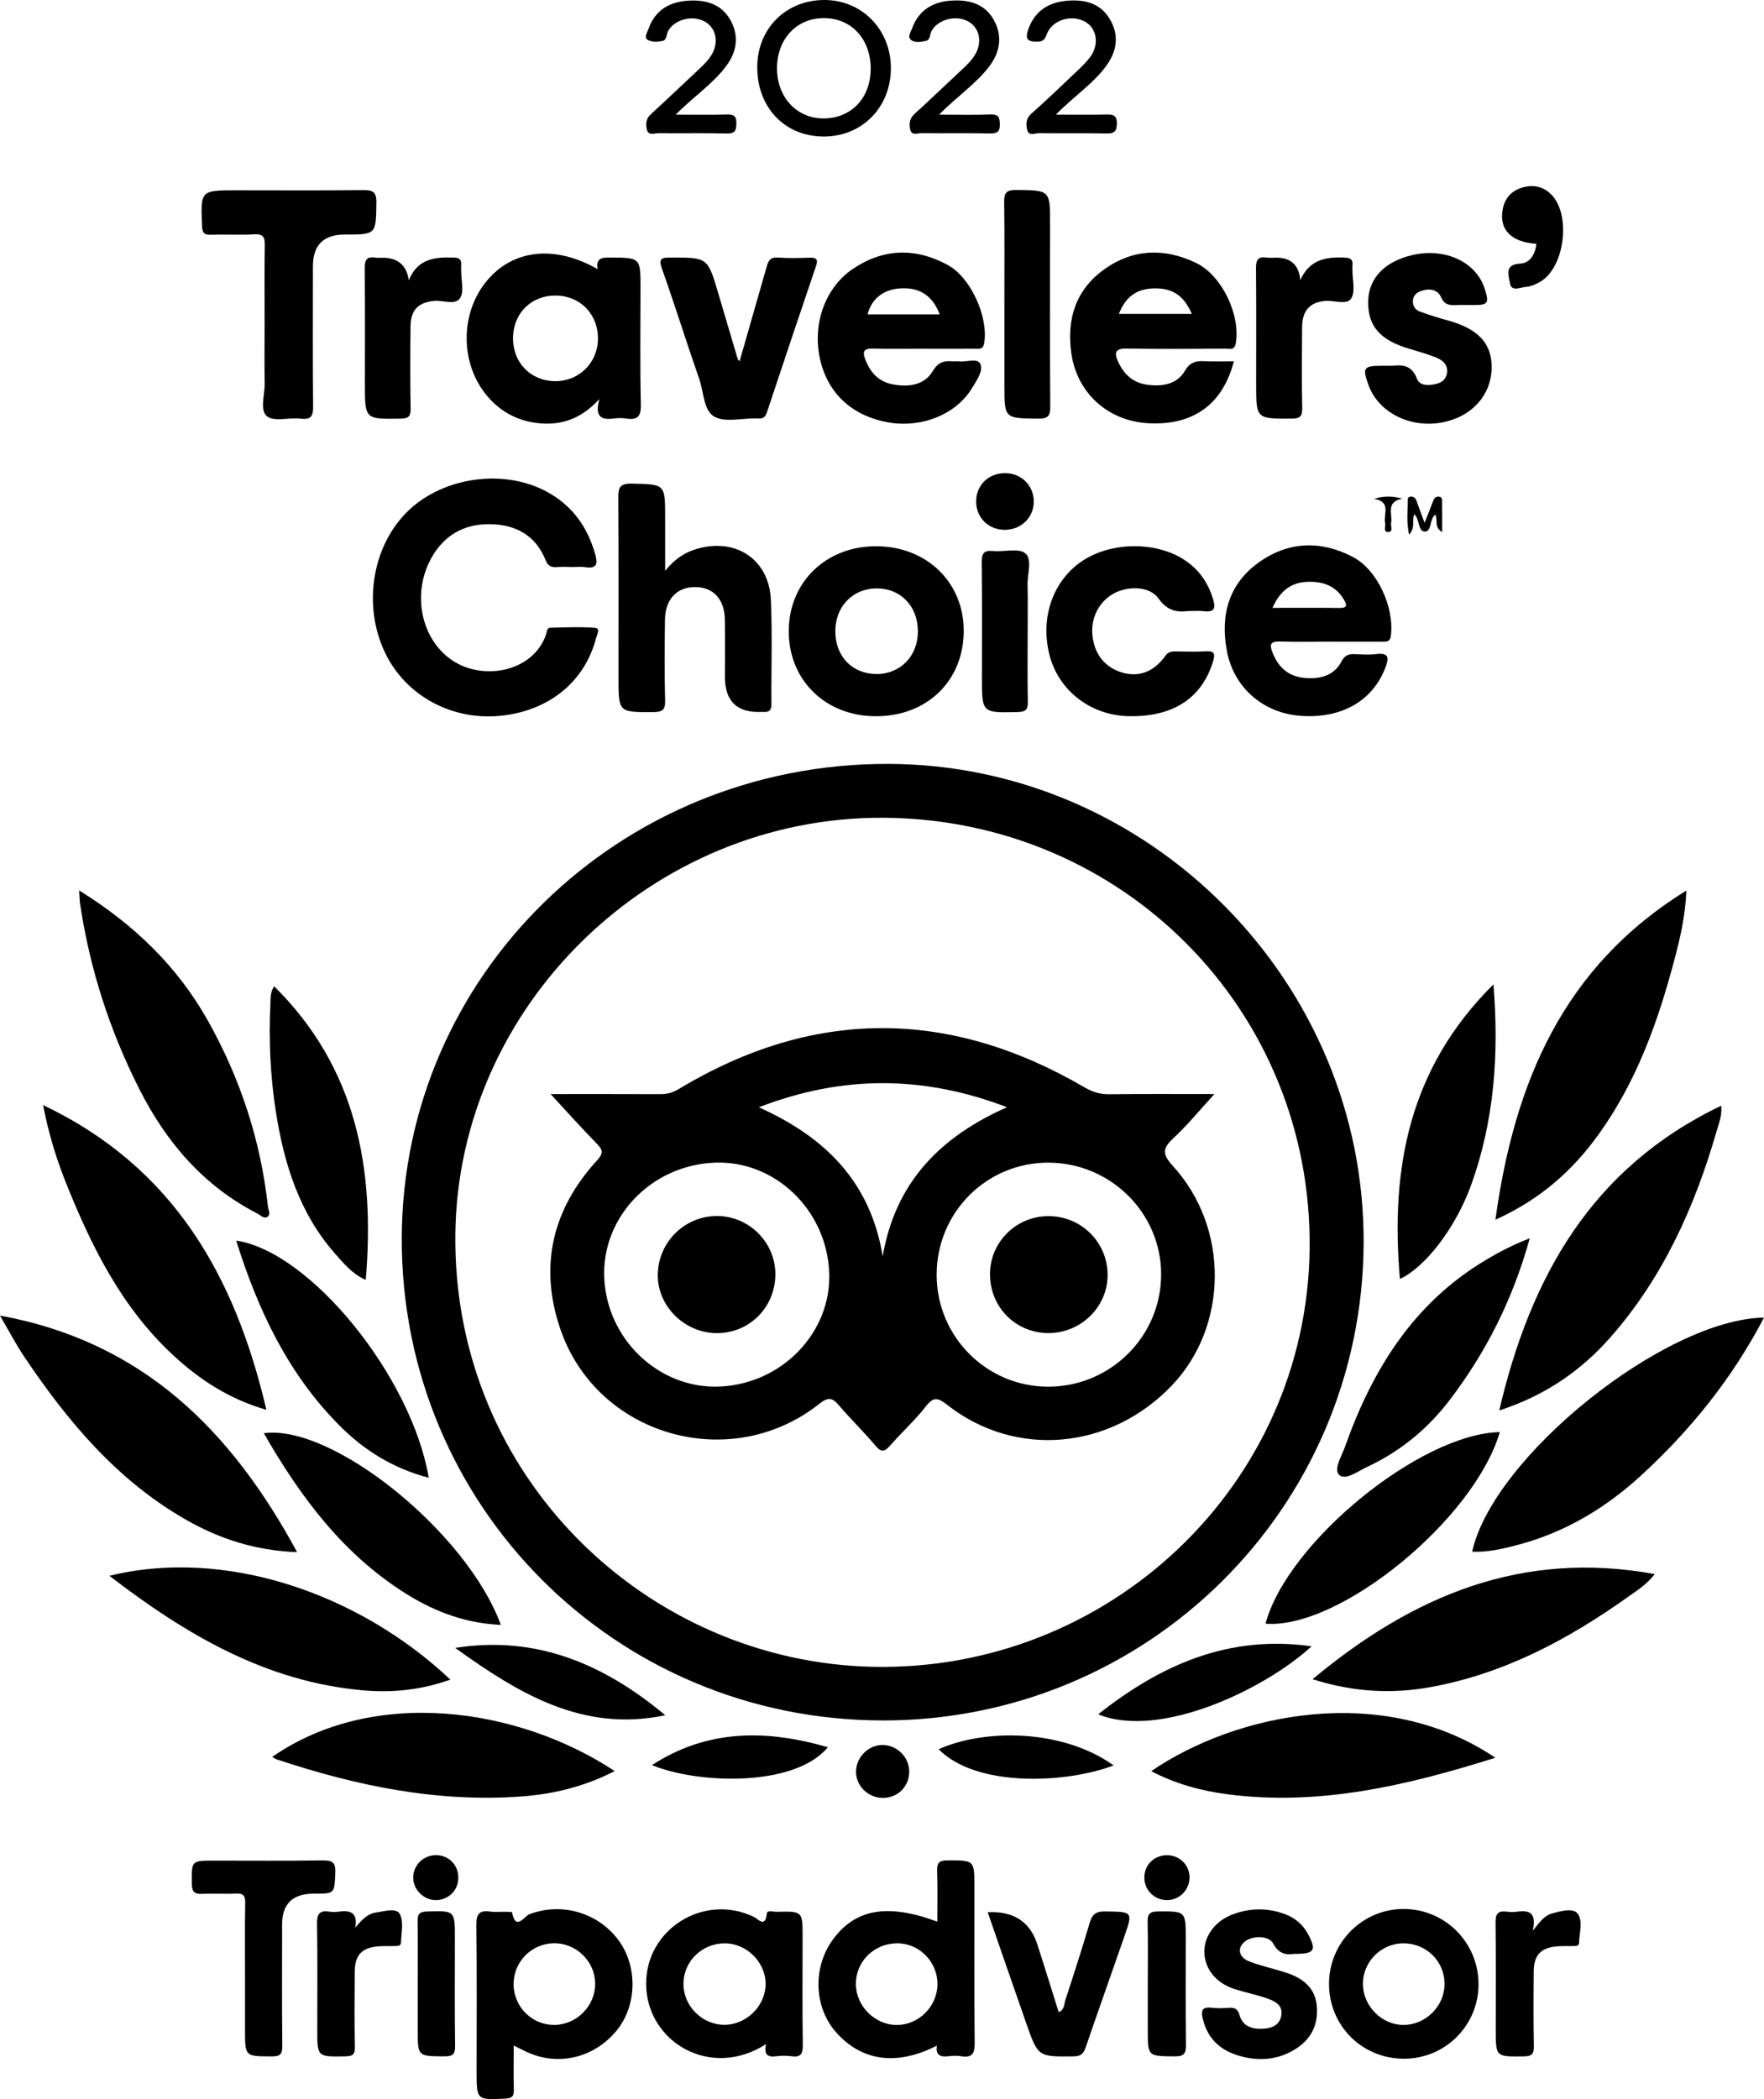 <svg width="58" height="69" viewBox="0 0 58 69" fill="none" xmlns="http://www.w3.org/2000/svg">
<path d="M29.006 56.553C20.222 56.539 13.191 49.484 13.21 40.707C13.229 32.048 20.367 25.088 29.206 25.11C37.801 25.13 44.89 32.285 44.836 40.887C44.782 49.586 37.727 56.569 29.006 56.554V56.553ZM29.062 26.881C21.439 26.833 15.055 33.057 14.972 40.572C14.884 48.557 21.288 54.634 28.707 54.79C36.453 54.952 42.966 48.827 43.06 41.06C43.155 33.216 36.919 26.931 29.061 26.881H29.062Z" fill="black"/>
<path d="M18.824 18.638C18.655 18.638 18.485 18.627 18.317 18.641C18.128 18.656 18.017 18.608 17.939 18.412C17.609 17.591 16.947 17.238 16.095 17.23C15.244 17.222 14.589 17.606 14.179 18.349C13.531 19.525 13.851 21.023 14.868 21.706C15.902 22.4 17.545 22.075 17.956 20.85C17.982 20.774 17.977 20.638 18.091 20.635C18.581 20.623 19.074 20.599 19.562 20.638C19.752 20.652 19.629 20.857 19.6 20.972C19.233 22.378 18.112 23.318 16.573 23.516C14.921 23.728 13.353 22.902 12.66 21.454C11.908 19.885 12.243 17.897 13.451 16.763C14.607 15.677 16.552 15.408 17.953 16.149C18.798 16.597 19.31 17.302 19.569 18.212C19.662 18.539 19.628 18.703 19.238 18.643C19.104 18.622 18.963 18.639 18.825 18.639C18.825 18.639 18.825 18.638 18.825 18.637L18.824 18.638Z" fill="black"/>
<path d="M48.404 51.008C49.086 47.899 54.722 43.367 58 43.311C56.96 45.307 55.581 47.017 53.936 48.521C52.781 49.577 51.466 50.362 49.942 50.772C49.44 50.906 48.934 51.028 48.404 51.007V51.008Z" fill="black"/>
<path d="M1.416 36.325C5.701 38.364 7.727 41.936 8.759 46.343C7.528 45.986 6.573 45.356 5.718 44.57C3.999 42.988 2.997 40.958 2.152 38.839C1.838 38.049 1.593 37.236 1.416 36.326V36.325Z" fill="black"/>
<path d="M49.295 46.363C50.325 41.954 52.346 38.377 56.593 36.346C56.627 36.668 56.513 36.933 56.437 37.199C55.72 39.681 54.675 42.002 52.947 43.963C51.983 45.056 50.809 45.872 49.296 46.363H49.295Z" fill="black"/>
<path d="M2.602 29.27C4.411 30.391 5.837 31.773 6.832 33.545C7.901 35.447 8.572 37.49 8.81 39.664C8.823 39.778 8.915 39.922 8.79 40C8.673 40.073 8.564 39.943 8.462 39.89C6.69 38.983 5.468 37.547 4.588 35.813C3.611 33.888 2.953 31.853 2.634 29.715C2.616 29.596 2.616 29.474 2.602 29.269V29.27Z" fill="black"/>
<path d="M49.169 40.093C49.791 35.577 51.4 31.773 55.448 29.274C55.416 30.096 55.244 30.83 55.052 31.555C54.517 33.581 53.814 35.54 52.579 37.265C51.723 38.461 50.658 39.423 49.169 40.093H49.169Z" fill="black"/>
<path d="M9.77 51.022C8.396 50.97 7.215 50.584 6.119 49.958C3.853 48.665 2.229 46.728 0.803 44.606C0.524 44.191 0.292 43.745 -0.001 43.245C4.698 44.102 7.607 47.027 9.769 51.022H9.77Z" fill="black"/>
<path d="M43.157 55.198C46.463 52.442 50.051 50.946 54.406 51.742C54.152 52.078 53.832 52.276 53.531 52.49C51.559 53.893 49.453 55.019 47.037 55.457C45.768 55.687 44.508 55.626 43.157 55.198Z" fill="black"/>
<path d="M14.807 55.211C13.869 55.548 12.914 55.649 11.952 55.565C8.742 55.285 6.111 53.731 3.598 51.799C7.385 50.866 11.791 52.364 14.807 55.211Z" fill="black"/>
<path d="M21.867 18.766C22.198 18.358 22.529 18.153 22.921 18.04C24.196 17.671 25.284 18.39 25.345 19.706C25.398 20.848 25.355 21.994 25.364 23.139C25.366 23.34 25.294 23.42 25.098 23.401C25.083 23.399 25.068 23.401 25.052 23.401C24.241 23.442 23.836 23.059 23.836 22.253C23.836 21.628 23.844 21.002 23.834 20.377C23.824 19.696 23.454 19.297 22.852 19.298C22.252 19.298 21.874 19.697 21.864 20.374C21.852 21.259 21.845 22.144 21.869 23.028C21.877 23.345 21.767 23.405 21.479 23.407C20.336 23.414 20.336 23.423 20.336 22.271C20.336 20.302 20.343 18.334 20.33 16.365C20.328 16.034 20.375 15.889 20.767 15.897C21.87 15.921 21.87 15.901 21.87 17.017C21.87 17.563 21.87 18.108 21.87 18.766H21.867Z" fill="black"/>
<path d="M19.649 8.846C19.587 8.492 19.778 8.462 20.056 8.465C21.06 8.473 21.06 8.464 21.06 9.458C21.06 10.739 21.041 12.022 21.071 13.303C21.08 13.702 20.953 13.813 20.585 13.758C20.451 13.736 20.307 13.739 20.171 13.758C19.775 13.81 19.545 13.706 19.707 13.118C19.131 13.744 18.513 13.97 17.798 13.919C17.092 13.867 16.503 13.576 16.04 13.042C15.127 11.989 15.111 10.321 15.997 9.242C16.857 8.198 18.235 8.04 19.649 8.847V8.846ZM16.869 11.066C16.842 11.892 17.42 12.511 18.233 12.529C19.012 12.546 19.64 11.949 19.66 11.171C19.683 10.352 19.099 9.733 18.291 9.715C17.495 9.699 16.896 10.268 16.869 11.066Z" fill="black"/>
<path d="M8.95 57.752C12.291 55.433 17.044 56.126 20.21 58.217C19.234 58.723 18.199 58.976 17.134 59.053C14.37 59.253 11.712 58.703 9.107 57.836C9.055 57.818 9.009 57.784 8.95 57.753V57.752Z" fill="black"/>
<path d="M49.167 57.779C46.255 58.695 43.376 59.375 40.349 58.979C39.481 58.865 38.643 58.635 37.852 58.22C40.655 56.303 45.489 55.306 49.167 57.779Z" fill="black"/>
<path d="M43.748 21.092C43.194 21.092 42.641 21.106 42.09 21.087C41.758 21.076 41.738 21.193 41.845 21.463C42.038 21.95 42.378 22.241 42.9 22.285C43.4 22.326 43.863 22.221 44.114 21.733C44.219 21.529 44.357 21.495 44.553 21.503C44.783 21.513 45.017 21.53 45.243 21.501C45.691 21.445 45.669 21.64 45.545 21.96C45.127 23.043 44.105 23.627 42.765 23.531C41.544 23.443 40.567 22.613 40.339 21.395C40.121 20.232 40.391 19.192 41.402 18.478C42.373 17.792 43.429 17.758 44.482 18.308C45.284 18.728 45.849 19.955 45.732 20.896C45.706 21.106 45.59 21.093 45.451 21.093C44.883 21.093 44.315 21.093 43.747 21.093L43.748 21.092ZM41.84 19.981C42.615 19.981 43.331 19.976 44.045 19.984C44.287 19.986 44.301 19.906 44.193 19.72C43.935 19.274 43.533 19.119 43.041 19.124C42.479 19.13 42.098 19.395 41.84 19.981Z" fill="black"/>
<path d="M40.57 11.878C40.197 13.308 39.218 13.993 37.753 13.912C36.426 13.839 35.412 12.918 35.226 11.62C35.064 10.487 35.37 9.517 36.322 8.843C37.262 8.177 38.295 8.145 39.327 8.643C40.179 9.054 40.793 10.356 40.632 11.282C40.589 11.533 40.422 11.46 40.288 11.461C39.213 11.467 38.139 11.479 37.065 11.457C36.661 11.448 36.624 11.591 36.77 11.903C36.964 12.319 37.268 12.591 37.737 12.649C38.223 12.71 38.698 12.633 38.956 12.195C39.132 11.895 39.333 11.859 39.621 11.873C39.925 11.889 40.23 11.877 40.568 11.877L40.57 11.878ZM36.79 10.318H39.187C38.921 9.707 38.548 9.464 37.932 9.48C37.373 9.494 37.007 9.757 36.789 10.318H36.79Z" fill="black"/>
<path d="M30.351 11.464C29.798 11.464 29.245 11.475 28.693 11.459C28.44 11.452 28.349 11.53 28.435 11.772C28.592 12.217 28.873 12.547 29.357 12.635C29.866 12.728 30.383 12.672 30.668 12.2C30.847 11.903 31.042 11.85 31.329 11.877C31.39 11.882 31.453 11.87 31.514 11.879C31.763 11.912 32.139 11.753 32.233 11.963C32.339 12.2 32.109 12.504 31.963 12.752C31.456 13.604 30.334 14.07 29.243 13.89C28.036 13.691 27.22 12.946 26.963 11.806C26.705 10.662 27.124 9.461 28.038 8.842C29.043 8.16 30.107 8.135 31.163 8.712C31.937 9.135 32.506 10.445 32.359 11.285C32.321 11.499 32.188 11.463 32.057 11.464C31.489 11.467 30.92 11.465 30.352 11.465L30.351 11.464ZM30.898 10.335C30.658 9.705 30.219 9.431 29.572 9.482C29.035 9.524 28.648 9.835 28.525 10.335H30.898Z" fill="black"/>
<path d="M28.791 23.544C27.133 23.539 25.925 22.35 25.934 20.732C25.943 19.122 27.174 17.942 28.83 17.956C30.492 17.969 31.706 19.166 31.687 20.771C31.668 22.398 30.464 23.55 28.79 23.544H28.791ZM30.18 20.747C30.176 19.922 29.609 19.337 28.818 19.341C28.033 19.346 27.462 19.942 27.465 20.756C27.468 21.583 28.024 22.155 28.825 22.156C29.608 22.156 30.184 21.559 30.18 20.747Z" fill="black"/>
<path d="M30.819 63.167C30.819 62.613 30.832 62.067 30.813 61.523C30.804 61.259 30.853 61.151 31.156 61.152C32.038 61.154 32.038 61.138 32.038 62.027C32.038 63.734 32.028 65.44 32.047 67.146C32.05 67.493 31.974 67.652 31.603 67.591C31.468 67.569 31.327 67.575 31.19 67.591C30.932 67.621 30.752 67.569 30.806 67.242C29.48 67.919 28.33 67.756 27.485 66.798C26.769 65.985 26.717 64.7 27.361 63.79C28.098 62.75 29.165 62.554 30.818 63.167H30.819ZM30.823 65.213C30.823 64.477 30.214 63.868 29.482 63.879C28.732 63.889 28.137 64.482 28.141 65.218C28.144 65.943 28.766 66.565 29.488 66.563C30.216 66.562 30.823 65.948 30.824 65.213H30.823Z" fill="black"/>
<path d="M16.891 67.238C16.891 67.747 16.882 68.217 16.894 68.686C16.9 68.893 16.851 68.972 16.621 68.984C15.67 69.03 15.671 69.039 15.671 68.085C15.671 66.486 15.682 64.885 15.663 63.286C15.658 62.931 15.746 62.781 16.115 62.836C16.28 62.86 16.452 62.838 16.621 62.842C16.696 62.843 16.834 62.843 16.838 62.865C16.952 63.487 17.247 62.986 17.399 62.927C18.453 62.519 19.669 62.862 20.346 63.791C20.979 64.66 20.941 65.95 20.26 66.765C19.507 67.666 18.31 67.933 17.276 67.43C17.157 67.372 17.04 67.313 16.891 67.239V67.238ZM16.887 65.235C16.895 65.98 17.506 66.576 18.243 66.561C18.977 66.545 19.578 65.927 19.569 65.197C19.56 64.463 18.943 63.867 18.207 63.878C17.469 63.889 16.879 64.495 16.887 65.234V65.235Z" fill="black"/>
<path d="M8.701 10.762C8.701 9.863 8.691 8.963 8.706 8.065C8.711 7.794 8.655 7.685 8.356 7.703C7.882 7.729 7.405 7.7 6.93 7.716C6.71 7.723 6.653 7.653 6.644 7.435C6.595 6.255 6.588 6.255 7.782 6.255C9.162 6.255 10.542 6.265 11.923 6.249C12.243 6.245 12.382 6.293 12.376 6.663C12.359 7.71 12.378 7.71 11.335 7.71C10.638 7.71 10.289 8.057 10.289 8.752C10.289 10.276 10.281 11.8 10.295 13.324C10.298 13.637 10.267 13.808 9.886 13.762C9.51 13.716 9.009 13.873 8.778 13.683C8.531 13.481 8.712 12.969 8.703 12.592C8.69 11.983 8.7 11.373 8.7 10.763L8.701 10.762Z" fill="black"/>
<path d="M39.049 20.086C38.722 20.13 38.379 20.087 38.092 19.674C37.822 19.287 37.166 19.252 36.691 19.473C36.175 19.714 35.863 20.274 35.916 20.861C35.974 21.495 36.324 21.939 36.895 22.107C37.44 22.267 37.934 22.092 38.315 21.561C38.418 21.416 38.524 21.414 38.658 21.414C38.98 21.414 39.304 21.433 39.624 21.41C39.96 21.385 39.957 21.51 39.873 21.778C39.501 22.964 38.547 23.579 37.092 23.541C35.848 23.509 34.801 22.693 34.505 21.524C34.205 20.342 34.594 19.159 35.499 18.499C36.421 17.826 37.914 17.769 38.89 18.371C39.377 18.673 39.693 19.097 39.87 19.645C39.977 19.974 39.961 20.14 39.559 20.089C39.423 20.072 39.283 20.086 39.05 20.086H39.049Z" fill="black"/>
<path d="M49.313 47.075C48.475 49.943 44.045 53.564 41.61 53.373C42.321 50.706 46.697 47.128 49.313 47.075Z" fill="black"/>
<path d="M14.098 48.577C12.915 48.265 11.966 47.668 11.163 46.86C9.466 45.155 8.477 43.053 7.766 40.78C10.195 41.142 13.526 45.232 14.098 48.577Z" fill="black"/>
<path d="M50.299 40.703C49.744 42.702 48.868 44.441 47.668 46.017C46.946 46.965 46.041 47.712 44.95 48.22C44.651 48.36 44.242 48.666 44.042 48.491C43.833 48.307 44.109 47.878 44.217 47.573C45.113 45.041 46.463 42.842 48.851 41.418C49.285 41.16 49.729 40.923 50.3 40.704L50.299 40.703Z" fill="black"/>
<path d="M16.466 53.412C15.323 53.361 14.327 52.99 13.409 52.424C11.305 51.127 9.885 49.222 8.675 47.112C10.933 46.802 15.362 50.378 16.467 53.412H16.466Z" fill="black"/>
<path d="M46.029 42.041C45.713 38.419 46.319 35.118 49.105 32.357C49.29 34.672 49.129 36.844 48.374 38.944C47.861 40.37 46.859 41.656 46.029 42.041Z" fill="black"/>
<path d="M9.014 32.421C11.729 35.107 12.333 38.416 12.026 42.074C11.576 41.871 11.306 41.536 11.032 41.227C9.842 39.885 9.338 38.255 9.068 36.53C8.887 35.365 8.835 34.194 8.89 33.018C8.899 32.827 8.876 32.625 9.014 32.421Z" fill="black"/>
<path d="M25.189 67.192C23.367 68.368 21.268 67.127 21.245 65.235C21.223 63.42 23.137 62.221 24.781 63.008C24.933 63.08 25.161 63.389 25.212 62.902C25.224 62.777 25.427 62.845 25.54 62.843C26.389 62.824 26.389 62.827 26.389 63.651C26.389 64.84 26.378 66.029 26.396 67.218C26.4 67.511 26.331 67.635 26.023 67.592C25.857 67.569 25.683 67.57 25.518 67.592C25.251 67.628 25.108 67.552 25.188 67.191L25.189 67.192ZM22.472 65.209C22.47 65.939 23.081 66.554 23.812 66.558C24.536 66.562 25.169 65.94 25.173 65.223C25.177 64.501 24.552 63.879 23.825 63.88C23.079 63.88 22.474 64.475 22.472 65.209Z" fill="black"/>
<path d="M45.774 12.024C46.062 11.995 46.41 11.971 46.588 12.447C46.684 12.7 47.001 12.678 47.246 12.613C47.434 12.564 47.568 12.434 47.58 12.225C47.596 11.944 47.394 11.819 47.176 11.735C46.906 11.631 46.625 11.551 46.347 11.468C45.371 11.182 44.968 10.717 44.986 9.895C45.003 9.138 45.533 8.591 46.453 8.381C47.531 8.136 48.55 8.621 48.823 9.508C48.966 9.974 48.926 10.028 48.438 10.027C48.253 10.027 48.069 10.021 47.885 10.029C47.663 10.039 47.495 10.027 47.382 9.768C47.273 9.52 47.004 9.471 46.745 9.558C46.599 9.606 46.469 9.695 46.456 9.876C46.443 10.052 46.529 10.183 46.68 10.239C46.979 10.351 47.285 10.446 47.594 10.53C48.615 10.806 49.073 11.307 49.044 12.133C49.014 13.005 48.389 13.69 47.451 13.88C46.389 14.095 45.328 13.57 44.998 12.664C44.787 12.083 44.831 12.022 45.451 12.024C45.528 12.024 45.604 12.024 45.773 12.024L45.774 12.024Z" fill="black"/>
<path d="M24.319 11.871C24.617 10.83 24.914 9.797 25.209 8.763C25.262 8.574 25.332 8.446 25.578 8.466C25.93 8.492 26.284 8.482 26.637 8.47C26.862 8.463 26.897 8.549 26.831 8.743C26.29 10.341 25.751 11.939 25.221 13.54C25.167 13.701 25.095 13.77 24.933 13.754C24.903 13.751 24.871 13.754 24.841 13.754C24.381 13.748 23.835 13.893 23.486 13.695C23.131 13.494 23.141 12.891 22.993 12.465C22.573 11.259 22.193 10.04 21.767 8.838C21.648 8.5 21.741 8.466 22.049 8.466C23.264 8.466 23.265 8.457 23.61 9.618C23.827 10.345 24.04 11.074 24.256 11.802C24.264 11.828 24.295 11.847 24.319 11.873V11.871Z" fill="black"/>
<path d="M48.614 65.222C48.614 66.577 47.526 67.668 46.172 67.673C44.787 67.677 43.696 66.59 43.698 65.208C43.7 63.838 44.821 62.731 46.186 62.751C47.535 62.771 48.614 63.869 48.614 65.223V65.222ZM44.813 65.211C44.813 65.941 45.432 66.565 46.151 66.562C46.879 66.56 47.495 65.944 47.497 65.219C47.499 64.479 46.909 63.887 46.16 63.88C45.424 63.872 44.812 64.477 44.812 65.21L44.813 65.211Z" fill="black"/>
<path d="M42.544 64.228C42.299 64.262 42.05 64.238 41.866 63.891C41.716 63.61 41.158 63.62 40.911 63.837C40.676 64.042 40.73 64.341 41.075 64.475C41.486 64.635 41.927 64.719 42.345 64.864C42.849 65.041 43.237 65.343 43.294 65.923C43.353 66.521 43.135 67 42.63 67.332C42.105 67.677 41.526 67.757 40.913 67.621C40.216 67.465 39.727 67.092 39.55 66.37C39.485 66.106 39.511 65.959 39.837 65.997C40.019 66.019 40.206 66.014 40.389 66C40.58 65.986 40.695 66.022 40.755 66.237C40.849 66.58 41.124 66.696 41.466 66.689C41.782 66.682 42.066 66.6 42.129 66.253C42.191 65.904 41.906 65.775 41.644 65.684C41.297 65.564 40.935 65.493 40.586 65.381C39.97 65.181 39.598 64.705 39.599 64.145C39.599 63.62 39.972 63.131 40.548 62.921C41.115 62.715 41.688 62.709 42.256 62.923C42.582 63.046 42.836 63.26 43.002 63.567C43.298 64.115 43.231 64.227 42.545 64.228L42.544 64.228Z" fill="black"/>
<path d="M8.056 64.932C8.056 64.139 8.048 63.346 8.062 62.552C8.066 62.317 8.002 62.231 7.757 62.244C7.389 62.264 7.019 62.236 6.652 62.254C6.395 62.266 6.31 62.188 6.307 61.921C6.299 61.161 6.286 61.161 7.037 61.161C8.219 61.161 9.401 61.171 10.583 61.154C10.898 61.15 11.043 61.187 11.025 61.56C10.993 62.246 11.021 62.248 10.31 62.248C9.621 62.248 9.276 62.584 9.276 63.255C9.276 64.582 9.268 65.909 9.282 67.237C9.285 67.507 9.23 67.599 8.935 67.597C8.056 67.592 8.056 67.607 8.056 66.717C8.056 66.122 8.056 65.527 8.056 64.932Z" fill="black"/>
<path d="M32.475 62.858C33.319 62.813 33.863 63.164 34.107 63.911C34.344 64.647 34.572 65.387 34.81 66.143C35.006 66.061 34.987 65.868 35.033 65.729C35.309 64.893 35.579 64.053 35.828 63.209C35.909 62.932 36.028 62.826 36.333 62.831C37.249 62.845 37.254 62.832 36.964 63.667C36.547 64.873 36.117 66.073 35.704 67.28C35.632 67.489 35.556 67.593 35.3 67.596C34.136 67.608 34.133 67.62 33.747 66.519C33.321 65.303 32.901 64.086 32.475 62.857V62.858Z" fill="black"/>
<path d="M33.024 10.006C33.024 8.893 33.033 7.779 33.017 6.665C33.013 6.368 33.059 6.242 33.406 6.245C34.526 6.257 34.526 6.242 34.526 7.357C34.526 9.356 34.518 11.355 34.532 13.354C34.534 13.664 34.471 13.765 34.139 13.761C33.024 13.749 33.024 13.764 33.024 12.66C33.024 11.775 33.024 10.89 33.024 10.005V10.006Z" fill="black"/>
<path d="M42.752 9.212C43.047 8.547 43.573 8.443 44.172 8.465C44.377 8.472 44.501 8.507 44.468 8.741C44.462 8.785 44.468 8.832 44.468 8.877C44.465 9.196 44.573 9.589 44.425 9.813C44.278 10.037 43.856 9.862 43.557 9.892C43.064 9.942 42.817 10.213 42.813 10.754C42.805 11.637 42.8 12.521 42.816 13.404C42.822 13.679 42.756 13.761 42.464 13.761C41.302 13.764 41.302 13.776 41.302 12.619C41.302 11.355 41.309 10.091 41.297 8.827C41.294 8.555 41.354 8.422 41.65 8.467C41.755 8.482 41.863 8.469 41.971 8.47C42.449 8.471 42.71 8.718 42.754 9.212H42.752Z" fill="black"/>
<path d="M13.441 9.213C13.734 8.494 14.313 8.444 14.937 8.467C15.127 8.474 15.175 8.555 15.163 8.719C15.159 8.78 15.163 8.841 15.163 8.903C15.161 9.208 15.267 9.582 15.127 9.799C14.969 10.045 14.563 9.861 14.267 9.891C13.751 9.944 13.506 10.185 13.498 10.728C13.488 11.629 13.486 12.529 13.501 13.429C13.506 13.684 13.436 13.757 13.174 13.761C11.998 13.78 11.998 13.788 11.998 12.628C11.998 11.361 12.005 10.095 11.992 8.829C11.99 8.558 12.047 8.42 12.345 8.469C12.419 8.481 12.498 8.471 12.575 8.472C13.082 8.472 13.372 8.72 13.442 9.215L13.441 9.213Z" fill="black"/>
<path d="M43.126 54.116C41.559 55.553 38.114 57.175 36.109 56.351C38.175 54.716 40.407 53.733 43.126 54.116Z" fill="black"/>
<path d="M14.966 54.169C17.646 53.745 19.874 54.712 21.874 56.382C19.15 56.958 17.032 55.651 14.966 54.169Z" fill="black"/>
<path d="M27.133 -1.10654e-05C28.363 0.015 29.3 0.993 29.292 2.254C29.284 3.541 28.333 4.497 27.067 4.488C25.785 4.48 24.876 3.507 24.899 2.166C24.919 0.909 25.872 -0.015 27.133 -1.10654e-05ZM28.628 2.241C28.62 1.276 27.994 0.602 27.098 0.595C26.188 0.589 25.536 1.293 25.548 2.271C25.559 3.22 26.22 3.909 27.106 3.893C28.01 3.877 28.635 3.2 28.628 2.241Z" fill="black"/>
<path d="M50.397 63.467C50.644 63.156 50.782 62.964 51.04 62.895C51.325 62.817 51.715 62.714 51.863 62.893C52.058 63.13 51.928 63.531 51.92 63.861C51.917 63.983 51.795 63.968 51.705 63.97C51.536 63.974 51.368 63.965 51.2 63.978C50.669 64.021 50.435 64.263 50.429 64.797C50.421 65.619 50.417 66.442 50.433 67.263C50.438 67.522 50.363 67.592 50.103 67.596C49.179 67.608 49.18 67.619 49.18 66.713C49.18 65.541 49.188 64.369 49.174 63.197C49.17 62.92 49.246 62.8 49.533 62.838C49.654 62.855 49.781 62.855 49.9 62.838C50.288 62.785 50.529 62.881 50.398 63.466L50.397 63.467Z" fill="black"/>
<path d="M33.79 20.74C33.79 21.517 33.779 22.294 33.795 23.07C33.801 23.328 33.723 23.4 33.461 23.406C32.286 23.432 32.286 23.441 32.286 22.278C32.286 21.014 32.295 19.75 32.279 18.487C32.275 18.194 32.346 18.083 32.652 18.112C33.014 18.147 33.492 18.007 33.714 18.19C33.949 18.383 33.776 18.873 33.786 19.233C33.799 19.735 33.79 20.238 33.79 20.741V20.74Z" fill="black"/>
<path d="M11.678 63.37C11.88 63.128 12.07 62.905 12.378 62.864C12.643 62.828 13.032 62.7 13.147 62.918C13.28 63.169 13.193 63.54 13.184 63.858C13.181 63.98 13.055 63.965 12.968 63.968C12.799 63.975 12.629 63.966 12.461 63.977C11.896 64.018 11.668 64.256 11.663 64.82C11.658 65.644 11.651 66.468 11.667 67.292C11.672 67.536 11.593 67.59 11.358 67.595C10.432 67.611 10.432 67.621 10.432 66.72C10.432 65.56 10.443 64.402 10.424 63.242C10.42 62.931 10.494 62.786 10.825 62.837C10.93 62.854 11.042 62.854 11.147 62.838C11.548 62.78 11.769 62.894 11.679 63.37H11.678Z" fill="black"/>
<path d="M22.216 3.769C22.831 3.769 23.365 3.781 23.898 3.764C24.139 3.756 24.221 3.825 24.212 4.068C24.205 4.286 24.172 4.393 23.91 4.388C23.159 4.369 22.407 4.387 21.655 4.378C21.521 4.376 21.318 4.474 21.267 4.255C21.227 4.08 21.235 3.903 21.399 3.755C21.93 3.271 22.447 2.772 22.973 2.284C23.142 2.127 23.306 1.967 23.418 1.764C23.645 1.35 23.528 0.891 23.15 0.697C22.75 0.491 22.185 0.643 21.974 1.007C21.908 1.12 21.933 1.313 21.788 1.344C21.631 1.378 21.43 1.385 21.299 1.313C21.158 1.235 21.288 1.055 21.326 0.942C21.529 0.36 21.982 0.074 22.576 0.026C23.154 -0.021 23.694 0.102 24.008 0.646C24.303 1.158 24.235 1.682 23.893 2.149C23.449 2.756 22.808 3.169 22.215 3.77L22.216 3.769Z" fill="black"/>
<path d="M30.881 3.769C31.501 3.769 32.036 3.784 32.57 3.763C32.827 3.753 32.87 3.855 32.874 4.078C32.88 4.318 32.803 4.39 32.561 4.386C31.81 4.371 31.058 4.386 30.306 4.376C30.173 4.374 29.969 4.474 29.925 4.247C29.892 4.071 29.902 3.897 30.067 3.747C30.599 3.265 31.115 2.764 31.641 2.275C31.81 2.119 31.974 1.959 32.084 1.755C32.307 1.341 32.187 0.88 31.807 0.69C31.406 0.488 30.843 0.646 30.633 1.01C30.568 1.123 30.597 1.313 30.443 1.344C30.283 1.375 30.085 1.418 29.953 1.311C29.828 1.209 29.948 1.047 29.99 0.932C30.198 0.353 30.65 0.067 31.246 0.022C31.824 -0.021 32.364 0.101 32.672 0.649C32.972 1.182 32.887 1.71 32.524 2.186C32.079 2.771 31.455 3.176 30.881 3.766V3.769Z" fill="black"/>
<path d="M34.718 3.769C35.328 3.769 35.843 3.777 36.358 3.766C36.583 3.761 36.726 3.769 36.722 4.067C36.718 4.339 36.622 4.391 36.375 4.387C35.639 4.373 34.904 4.387 34.168 4.377C34.035 4.375 33.828 4.485 33.776 4.277C33.73 4.095 33.725 3.902 33.908 3.738C34.411 3.292 34.896 2.828 35.382 2.365C35.547 2.208 35.717 2.048 35.851 1.866C36.141 1.469 36.069 0.961 35.713 0.735C35.289 0.467 34.657 0.622 34.445 1.062C34.373 1.211 34.366 1.363 34.127 1.368C33.789 1.377 33.69 1.296 33.813 0.954C34.026 0.363 34.47 0.083 35.056 0.027C35.609 -0.026 36.141 0.077 36.467 0.59C36.797 1.107 36.742 1.642 36.398 2.13C35.963 2.746 35.314 3.154 34.718 3.769Z" fill="black"/>
<path d="M37.739 65.217C37.739 64.547 37.749 63.877 37.734 63.207C37.728 62.949 37.77 62.832 38.077 62.831C38.987 62.827 38.987 62.812 38.987 63.733C38.987 64.89 38.98 66.047 38.993 67.204C38.996 67.482 38.949 67.599 38.625 67.596C37.739 67.586 37.739 67.603 37.739 66.723C37.739 66.221 37.739 65.718 37.739 65.216V65.217Z" fill="black"/>
<path d="M36.617 58.031C35.026 58.635 32.086 58.752 30.864 57.5C32.306 56.844 34.889 56.801 36.617 58.031Z" fill="black"/>
<path d="M21.436 58.021C23.268 56.834 25.206 56.849 27.22 57.434C26.113 58.765 22.914 58.636 21.436 58.021Z" fill="black"/>
<path d="M13.735 65.208C13.735 64.522 13.743 63.836 13.732 63.15C13.728 62.919 13.792 62.84 14.04 62.833C14.958 62.806 14.957 62.795 14.957 63.721C14.957 64.894 14.947 66.068 14.964 67.24C14.968 67.522 14.896 67.597 14.61 67.595C13.735 67.589 13.735 67.604 13.735 66.716C13.735 66.213 13.735 65.71 13.735 65.207V65.208Z" fill="black"/>
<path d="M50.515 8.014C49.678 7.957 49.282 7.544 49.41 6.873C49.479 6.508 49.704 6.271 50.048 6.166C50.39 6.061 50.718 6.119 50.986 6.374C51.669 7.023 51.458 8.794 50.639 9.264C50.497 9.346 50.331 9.42 50.171 9.431C49.99 9.443 49.693 9.607 49.647 9.305C49.611 9.073 49.44 8.692 49.983 8.665C50.318 8.648 50.477 8.348 50.517 8.015L50.515 8.014Z" fill="black"/>
<path d="M33.044 17.416C32.512 17.418 32.108 17.033 32.096 16.51C32.083 15.964 32.486 15.556 33.04 15.553C33.565 15.549 33.977 15.942 33.99 16.46C34.005 16.992 33.588 17.414 33.044 17.416Z" fill="black"/>
<path d="M29.033 59.099C28.55 59.102 28.147 58.712 28.146 58.243C28.146 57.769 28.546 57.361 29.013 57.36C29.488 57.358 29.891 57.755 29.895 58.228C29.899 58.717 29.524 59.097 29.033 59.1V59.099Z" fill="black"/>
<path d="M38.385 62.459C37.962 62.467 37.623 62.134 37.626 61.711C37.629 61.304 37.938 60.994 38.351 60.983C38.758 60.972 39.092 61.278 39.111 61.677C39.131 62.096 38.8 62.452 38.385 62.459Z" fill="black"/>
<path d="M14.351 60.981C14.777 60.99 15.089 61.328 15.068 61.759C15.05 62.163 14.723 62.466 14.315 62.459C13.925 62.452 13.587 62.111 13.586 61.722C13.584 61.306 13.929 60.973 14.352 60.981H14.351Z" fill="black"/>
<path d="M47.415 17.49C47.143 17.324 47.283 17.096 47.194 16.916C46.995 17.056 47.083 17.471 46.851 17.472C46.617 17.472 46.685 17.07 46.505 16.908C46.405 17.094 46.559 17.323 46.331 17.576C46.236 17.146 46.289 16.782 46.287 16.424C46.287 16.354 46.334 16.317 46.408 16.323C46.492 16.331 46.543 16.375 46.572 16.456C46.646 16.667 46.726 16.876 46.84 17.186C46.958 16.887 47.045 16.677 47.123 16.462C47.16 16.362 47.221 16.309 47.326 16.328C47.43 16.346 47.413 16.439 47.414 16.508C47.418 16.835 47.416 17.163 47.416 17.49H47.415Z" fill="black"/>
<path d="M45.18 16.401C45.494 16.296 45.785 16.302 46.11 16.392C45.547 16.494 45.796 16.907 45.739 17.195C45.719 17.298 45.822 17.487 45.643 17.487C45.465 17.487 45.568 17.298 45.542 17.194C45.474 16.921 45.763 16.49 45.18 16.4V16.401Z" fill="black"/>
<path d="M18.103 35.964C19.378 35.964 20.539 35.962 21.7 35.967C21.921 35.968 22.109 35.922 22.304 35.805C26.737 33.135 31.191 33.139 35.649 35.737C35.913 35.891 36.158 35.972 36.46 35.969C37.579 35.957 38.698 35.964 39.929 35.964C39.442 36.495 39.043 36.986 38.583 37.413C38.221 37.749 38.205 37.932 38.564 38.326C40.423 40.359 40.388 43.59 38.538 45.534C36.511 47.663 33.395 47.945 31.143 46.179C30.843 45.944 30.697 45.901 30.442 46.229C30.087 46.686 29.651 47.08 29.268 47.517C29.086 47.726 28.977 47.751 28.782 47.519C28.4 47.063 27.968 46.647 27.582 46.192C27.366 45.939 27.227 45.918 26.944 46.141C24.021 48.462 19.625 47.206 18.423 43.686C17.716 41.621 18.159 39.748 19.637 38.136C19.849 37.904 19.818 37.795 19.625 37.597C19.135 37.096 18.667 36.572 18.102 35.962L18.103 35.964ZM27.263 41.812C27.172 39.763 25.476 38.142 23.503 38.218C21.427 38.297 19.79 39.993 19.867 41.985C19.945 44.017 21.655 45.648 23.633 45.579C25.705 45.506 27.352 43.797 27.264 41.812H27.263ZM30.797 41.908C30.799 43.94 32.442 45.584 34.469 45.582C36.516 45.581 38.179 43.925 38.178 41.888C38.178 39.879 36.525 38.233 34.494 38.218C32.447 38.202 30.795 39.85 30.797 41.907V41.908ZM33.109 36.396C30.356 35.342 27.689 35.34 24.95 36.398C27.134 37.377 28.621 38.852 29.023 41.295C29.442 38.861 30.915 37.369 33.109 36.396Z" fill="black"/>
<path d="M25.494 41.904C25.483 42.996 24.611 43.846 23.529 43.821C22.471 43.796 21.599 42.902 21.628 41.871C21.657 40.811 22.527 39.966 23.584 39.972C24.64 39.977 25.505 40.853 25.494 41.904H25.494Z" fill="black"/>
<path d="M32.551 41.87C32.558 40.813 33.432 39.963 34.497 39.976C35.567 39.99 36.413 40.839 36.418 41.904C36.422 42.951 35.55 43.814 34.485 43.82C33.396 43.825 32.543 42.965 32.551 41.87Z" fill="black"/>
</svg>
